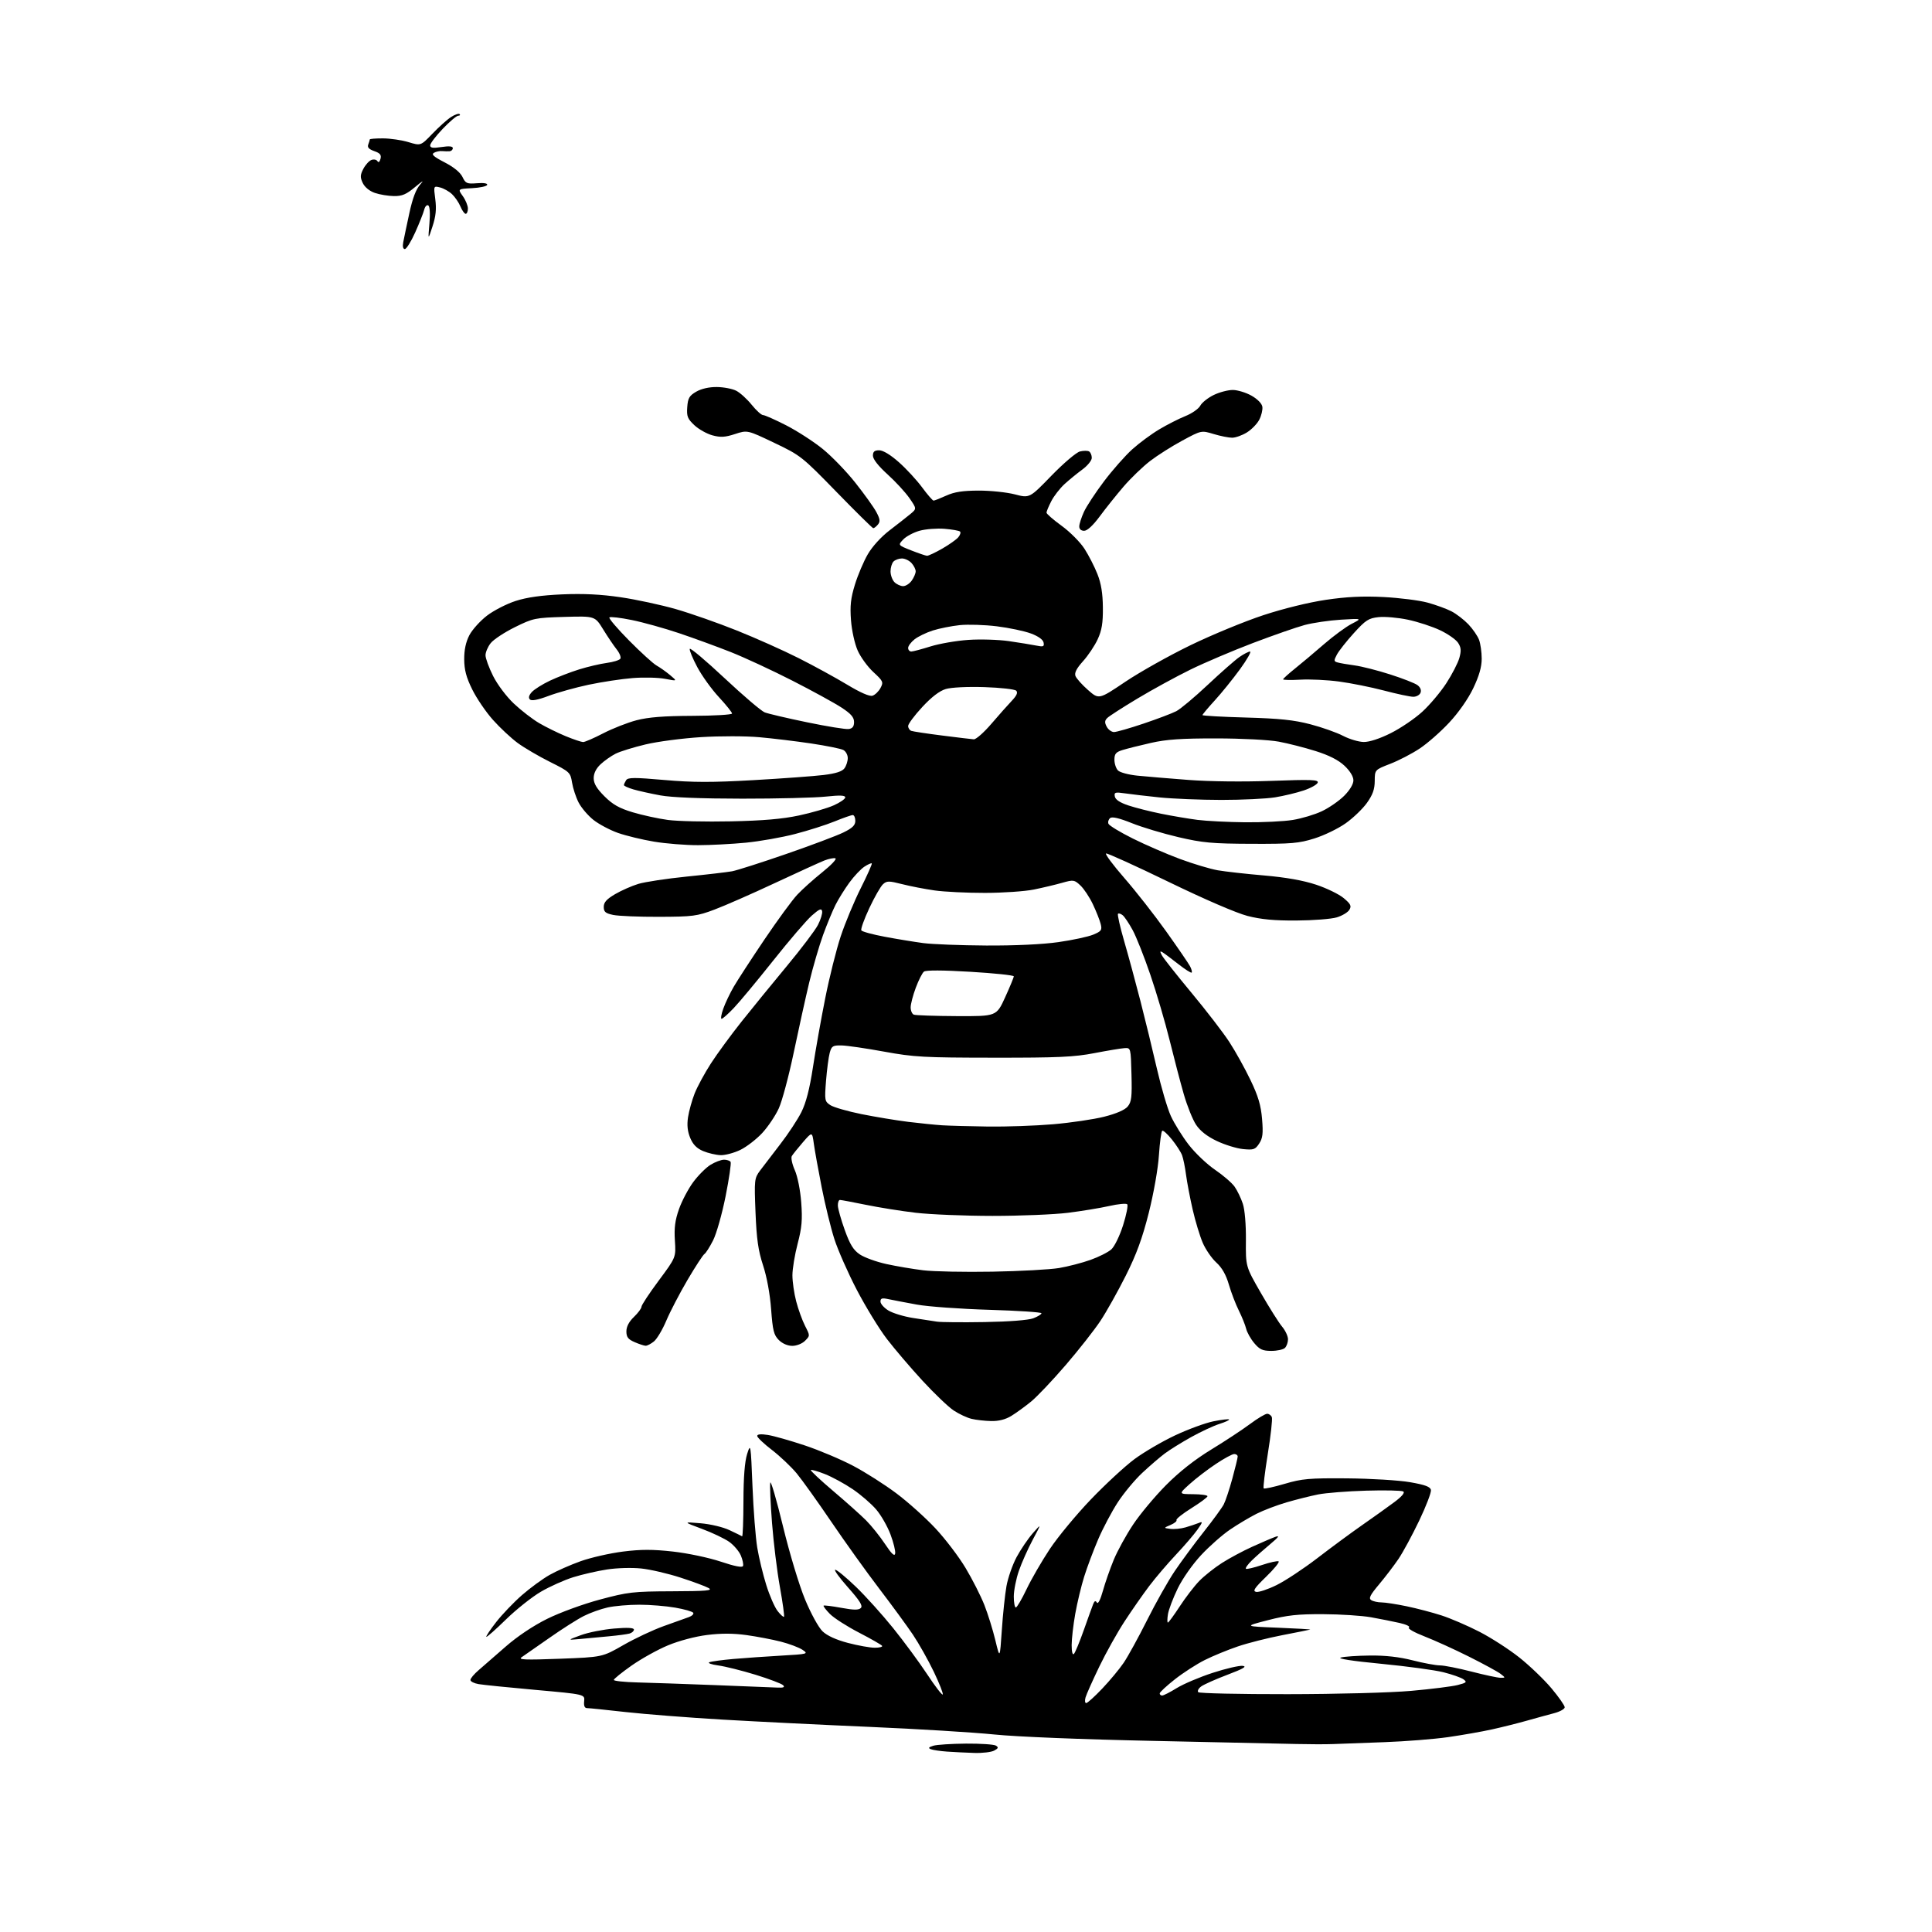 <?xml version="1.0" encoding="UTF-8" standalone="no"?>
<svg 
  version="1.1" 
  xmlns="http://www.w3.org/2000/svg" 
  xmlns:xlink="http://www.w3.org/1999/xlink" 
  xmlns:svg="http://www.w3.org/2000/svg"
  xmlns:rdf="http://www.w3.org/1999/02/22-rdf-syntax-ns#"
  xmlns:cc="http://creativecommons.org/ns#"
  xmlns:dc="http://purl.org/dc/elements/1.1/"
  viewBox="0 0 768 768"
  width="768"
  height="768"
>
<style>svg {background-color: white; }</style>"
<path stroke="none" fill="black" fill-rule="evenodd" d="M387.32,696.82C384.12,696.72 379.25,696.48 376.50,696.29C373.75,696.10 370.82,695.67 370.00,695.33C368.89,694.88 369.15,694.53 371.00,693.96C372.38,693.54 378.23,693.16 384.00,693.11C389.77,693.07 395.12,693.43 395.89,693.91C397.00,694.61 396.86,695.00 395.20,695.89C394.06,696.50 390.51,696.92 387.32,696.82zM530.00,693.29C526.98,693.41 520.45,693.39 515.50,693.27C510.55,693.14 484.90,692.58 458.50,692.03C430.20,691.44 404.26,690.40 395.30,689.49C386.94,688.64 364.66,687.28 345.80,686.47C326.93,685.66 300.48,684.35 287.00,683.56C273.52,682.76 256.27,681.41 248.65,680.56C241.04,679.70 234.16,679.00 233.37,679.00C232.39,679.00 232.02,678.11 232.21,676.26C232.50,673.52 232.50,673.52 213.00,671.77C202.28,670.81 192.04,669.77 190.25,669.46C188.46,669.16 187.00,668.42 187.00,667.81C187.00,667.21 188.46,665.46 190.25,663.93C192.04,662.39 196.88,658.18 201.00,654.56C205.65,650.49 211.93,646.28 217.50,643.52C222.52,641.03 231.81,637.63 238.50,635.84C249.67,632.85 251.66,632.62 267.18,632.56C280.93,632.51 283.48,632.28 281.68,631.27C280.48,630.59 275.45,628.72 270.50,627.12C265.55,625.51 258.53,623.88 254.90,623.50C251.21,623.11 245.21,623.28 241.30,623.89C237.45,624.48 231.42,625.87 227.90,626.96C224.38,628.05 218.59,630.65 215.03,632.72C211.47,634.80 205.22,639.77 201.13,643.76C197.04,647.76 193.53,650.86 193.32,650.66C193.12,650.46 194.88,647.82 197.23,644.81C199.58,641.79 204.18,636.98 207.46,634.11C210.73,631.25 215.68,627.63 218.46,626.06C221.23,624.49 226.81,622.03 230.85,620.59C234.90,619.15 242.43,617.44 247.60,616.78C254.83,615.87 259.43,615.87 267.52,616.77C273.40,617.43 281.75,619.19 286.49,620.77C292.08,622.64 295.08,623.23 295.36,622.50C295.60,621.89 295.21,620.02 294.50,618.34C293.80,616.67 291.72,614.23 289.89,612.92C288.06,611.62 283.18,609.29 279.03,607.75C271.50,604.94 271.50,604.94 278.47,605.52C282.41,605.85 287.41,607.04 289.97,608.25C292.46,609.43 294.73,610.53 295.00,610.70C295.27,610.86 295.51,604.59 295.53,596.75C295.55,587.24 296.04,581.00 296.99,578.00C298.39,573.61 298.44,573.90 299.12,590.72C299.50,600.18 300.35,611.21 301.02,615.22C301.68,619.22 303.30,625.93 304.62,630.12C305.93,634.31 307.95,638.94 309.12,640.42C310.28,641.90 311.42,642.92 311.65,642.68C311.88,642.45 311.15,637.15 310.03,630.90C308.90,624.66 307.49,613.18 306.89,605.40C306.29,597.63 305.98,590.42 306.19,589.38C306.41,588.35 308.68,596.14 311.24,606.70C313.87,617.53 317.70,630.22 320.03,635.83C322.34,641.40 325.39,646.96 326.97,648.47C328.79,650.22 332.37,651.85 337.08,653.09C341.09,654.14 345.88,655.00 347.74,655.00C349.60,655.00 350.91,654.66 350.65,654.25C350.40,653.84 346.27,651.48 341.48,649.00C336.69,646.52 331.48,643.18 329.90,641.57C328.32,639.96 327.19,638.48 327.39,638.27C327.59,638.07 330.75,638.46 334.40,639.13C339.40,640.05 341.33,640.07 342.19,639.21C343.06,638.34 341.80,636.32 337.10,631.03C333.66,627.16 331.38,624.00 332.02,624.00C332.67,624.00 336.35,627.04 340.21,630.75C344.07,634.46 350.74,641.86 355.04,647.20C359.34,652.53 365.41,660.77 368.54,665.51C371.66,670.25 374.45,673.88 374.74,673.59C375.04,673.30 373.44,669.24 371.21,664.57C368.97,659.91 365.22,653.26 362.89,649.79C360.56,646.33 354.53,638.10 349.50,631.50C344.46,624.90 335.92,612.98 330.50,605.00C325.09,597.02 318.88,588.35 316.71,585.71C314.53,583.08 310.11,578.89 306.88,576.40C303.64,573.92 301.00,571.40 301.00,570.81C301.00,570.12 302.48,569.98 305.25,570.42C307.59,570.79 314.21,572.67 319.96,574.59C325.71,576.51 334.35,580.16 339.16,582.70C343.97,585.23 351.70,590.15 356.33,593.63C360.97,597.11 367.95,603.37 371.86,607.56C375.77,611.74 381.17,618.84 383.85,623.33C386.54,627.82 389.89,634.42 391.30,638.00C392.71,641.58 394.67,647.88 395.66,652.00C397.46,659.50 397.46,659.50 398.24,648.00C398.66,641.67 399.50,633.80 400.09,630.50C400.68,627.20 402.49,622.02 404.10,619.00C405.72,615.98 408.62,611.70 410.54,609.50C414.05,605.50 414.05,605.50 410.53,612.07C408.60,615.68 406.11,621.26 405.01,624.47C403.90,627.68 403.00,632.27 403.00,634.66C403.00,637.05 403.36,639.00 403.81,639.00C404.25,639.00 406.16,635.74 408.06,631.76C409.95,627.78 414.11,620.59 417.30,615.78C420.49,610.97 427.84,602.10 433.62,596.06C439.40,590.03 447.20,582.82 450.95,580.04C454.70,577.26 461.98,573.00 467.13,570.58C472.28,568.16 479.12,565.65 482.33,565.00C485.54,564.36 488.35,564.02 488.58,564.25C488.82,564.49 487.10,565.28 484.75,566.03C482.41,566.77 477.35,569.13 473.50,571.27C469.65,573.41 464.93,576.35 463.00,577.80C461.07,579.24 457.07,582.69 454.10,585.46C451.12,588.23 446.73,593.52 444.33,597.20C441.93,600.89 438.42,607.52 436.53,611.93C434.64,616.35 432.14,623.01 430.98,626.73C429.81,630.45 428.22,637.10 427.43,641.50C426.65,645.90 426.00,651.50 426.00,653.95C426.00,656.65 426.36,658.03 426.91,657.45C427.41,656.93 429.17,652.67 430.82,648.00C432.47,643.33 434.15,638.67 434.55,637.67C435.07,636.35 435.49,636.18 436.03,637.05C436.48,637.78 437.44,635.91 438.42,632.38C439.32,629.15 441.27,623.58 442.74,620.02C444.22,616.45 447.68,610.15 450.44,606.02C453.19,601.88 459.06,594.86 463.47,590.41C468.78,585.06 474.89,580.24 481.50,576.21C487.00,572.86 493.94,568.28 496.93,566.05C499.92,563.82 502.97,562.00 503.71,562.00C504.45,562.00 505.30,562.61 505.58,563.36C505.87,564.11 505.15,570.67 503.97,577.94C502.80,585.22 502.06,591.39 502.33,591.66C502.60,591.93 506.35,591.12 510.66,589.85C517.61,587.80 520.43,587.55 535.50,587.67C544.85,587.75 556.10,588.43 560.49,589.19C566.56,590.25 568.57,591.00 568.82,592.30C569.00,593.24 566.91,598.71 564.17,604.44C561.43,610.18 557.72,617.04 555.93,619.69C554.14,622.33 550.65,626.90 548.18,629.84C544.61,634.09 543.98,635.37 545.09,636.08C545.87,636.57 547.71,636.98 549.18,636.98C550.66,636.99 555.16,637.68 559.18,638.52C563.21,639.36 569.42,640.99 573.00,642.15C576.58,643.30 583.33,646.21 588.00,648.60C592.67,650.99 599.88,655.63 604.00,658.91C608.12,662.19 613.86,667.70 616.75,671.15C619.64,674.60 622.00,677.98 622.00,678.67C622.00,679.36 620.09,680.42 617.75,681.03C615.41,681.64 610.58,682.97 607.00,683.98C603.42,685.00 597.17,686.56 593.11,687.46C589.04,688.36 581.16,689.74 575.61,690.54C570.05,691.33 558.75,692.23 550.50,692.53C542.25,692.84 533.02,693.18 530.00,693.29zM431.78,677.00C432.28,677.00 435.15,674.41 438.15,671.25C441.15,668.09 444.99,663.48 446.67,661.00C448.36,658.52 452.55,650.89 455.99,644.03C459.42,637.17 464.37,628.40 466.98,624.53C469.60,620.66 474.76,613.67 478.45,609.00C482.15,604.33 485.76,599.38 486.47,598.00C487.18,596.62 488.72,592.01 489.88,587.74C491.05,583.47 492.00,579.53 492.00,578.99C492.00,578.44 491.38,578.00 490.61,578.00C489.85,578.00 486.54,579.79 483.26,581.99C479.97,584.18 475.31,587.76 472.89,589.95C468.50,593.92 468.50,593.92 474.25,593.96C477.41,593.98 480.00,594.34 480.00,594.77C480.00,595.19 477.13,597.32 473.61,599.52C470.10,601.71 467.43,603.84 467.67,604.25C467.92,604.67 466.86,605.54 465.31,606.19C462.50,607.39 462.50,607.39 465.20,607.75C466.68,607.96 469.38,607.69 471.20,607.17C473.01,606.65 475.38,605.86 476.45,605.43C478.21,604.71 478.16,604.97 476.00,608.07C474.67,609.96 470.84,614.42 467.47,618.00C464.10,621.58 459.30,627.20 456.81,630.50C454.32,633.80 449.92,640.10 447.05,644.50C444.17,648.90 439.64,657.00 436.99,662.50C434.34,668.00 431.87,673.51 431.52,674.75C431.16,675.99 431.28,677.00 431.78,677.00zM461.98,674.00C462.53,674.00 465.14,672.67 467.79,671.03C470.44,669.40 476.85,666.68 482.03,664.99C487.21,663.30 492.59,662.04 493.97,662.21C495.83,662.42 494.24,663.35 487.98,665.72C483.30,667.49 478.58,669.59 477.49,670.39C476.40,671.18 475.88,672.21 476.33,672.67C476.79,673.13 492.77,673.48 511.83,673.46C531.63,673.44 552.72,672.87 561.00,672.14C568.98,671.43 577.29,670.39 579.47,669.82C582.98,668.92 583.25,668.65 581.74,667.55C580.81,666.87 577.22,665.60 573.77,664.74C570.32,663.87 559.17,662.36 549.00,661.38C537.46,660.27 531.44,659.33 533.00,658.90C534.38,658.51 539.59,658.15 544.59,658.10C550.70,658.03 556.25,658.66 561.50,660.00C565.80,661.10 570.71,662.01 572.41,662.02C574.11,662.03 579.77,663.15 585.00,664.50C590.23,665.85 595.40,666.95 596.50,666.95C598.50,666.94 598.50,666.94 596.50,665.38C595.40,664.53 589.77,661.46 584.00,658.57C578.23,655.67 570.22,652.04 566.22,650.48C562.14,648.90 559.44,647.35 560.07,646.95C560.70,646.57 559.03,645.76 556.36,645.15C553.69,644.55 548.58,643.53 545.00,642.89C541.42,642.25 532.88,641.69 526.00,641.66C515.84,641.61 511.72,642.06 504.00,644.05C494.50,646.50 494.50,646.50 508.00,647.04C515.42,647.34 521.19,647.68 520.80,647.79C520.42,647.91 515.43,648.90 509.71,650.01C504.00,651.11 496.05,653.12 492.04,654.49C488.04,655.85 482.14,658.27 478.93,659.88C475.72,661.48 470.37,664.93 467.05,667.54C463.72,670.16 461.00,672.68 461.00,673.15C461.00,673.62 461.44,674.00 461.98,674.00zM308.95,670.84C311.48,670.96 312.10,670.70 311.29,669.89C310.68,669.28 305.75,667.41 300.34,665.74C294.93,664.08 288.25,662.41 285.50,662.04C282.75,661.66 281.18,661.09 282.00,660.76C282.82,660.44 287.10,659.85 291.50,659.47C295.90,659.09 304.45,658.48 310.50,658.14C321.21,657.52 321.43,657.46 319.00,655.82C317.62,654.90 313.75,653.44 310.39,652.58C307.04,651.72 300.89,650.55 296.73,649.97C291.54,649.25 286.63,649.23 281.08,649.93C276.35,650.52 269.91,652.23 265.56,654.04C261.46,655.74 254.94,659.37 251.06,662.09C247.18,664.82 244.00,667.39 244.00,667.80C244.00,668.21 248.16,668.66 253.25,668.79C258.34,668.92 272.18,669.39 284.00,669.85C295.82,670.31 307.05,670.75 308.95,670.84zM222.47,659.38C239.43,658.74 239.43,658.74 247.80,653.94C252.40,651.30 259.62,647.91 263.84,646.40C268.05,644.89 272.54,643.28 273.81,642.83C275.08,642.38 275.87,641.60 275.57,641.11C275.26,640.61 272.04,639.69 268.42,639.06C264.80,638.43 258.38,637.90 254.17,637.90C249.95,637.89 244.27,638.38 241.55,638.99C238.82,639.60 234.55,641.13 232.05,642.40C229.55,643.66 223.39,647.57 218.37,651.10C213.36,654.62 208.41,658.07 207.37,658.76C205.85,659.78 208.66,659.90 222.47,659.38zM230.50,651.53C225.50,651.99 225.50,651.99 230.90,650.00C233.86,648.91 239.83,647.73 244.15,647.37C249.49,646.92 252.00,647.06 252.00,647.79C252.00,648.38 251.21,649.09 250.25,649.36C249.29,649.63 245.57,650.13 242.00,650.46C238.43,650.80 233.25,651.27 230.50,651.53zM464.25,645.00C464.53,645.00 466.64,642.12 468.94,638.60C471.23,635.08 474.73,630.53 476.71,628.48C478.70,626.44 482.75,623.22 485.72,621.32C488.69,619.42 494.13,616.50 497.81,614.84C501.49,613.17 505.62,611.40 507.00,610.91C508.82,610.26 508.27,611.04 505.00,613.76C502.53,615.82 499.21,618.76 497.63,620.29C496.05,621.83 494.98,623.32 495.26,623.60C495.54,623.87 498.40,623.21 501.61,622.13C504.82,621.05 507.82,620.39 508.27,620.67C508.72,620.94 506.48,623.70 503.29,626.79C498.62,631.32 497.86,632.49 499.34,632.80C500.36,633.01 504.02,631.79 507.49,630.08C510.95,628.37 518.22,623.57 523.65,619.40C529.07,615.23 537.10,609.31 541.50,606.24C545.90,603.18 551.63,599.08 554.24,597.14C557.29,594.86 558.56,593.35 557.81,592.88C557.16,592.48 550.53,592.34 543.07,592.56C535.61,592.78 527.02,593.46 524.00,594.06C520.98,594.66 515.35,596.07 511.50,597.19C507.65,598.31 502.25,600.36 499.50,601.75C496.75,603.14 492.01,605.96 488.97,608.03C485.93,610.09 480.75,614.65 477.47,618.17C474.07,621.81 470.06,627.52 468.16,631.44C466.32,635.23 464.58,639.83 464.28,641.66C463.98,643.50 463.97,645.00 464.25,645.00zM355.84,617.58C356.03,616.62 355.20,613.20 353.99,609.98C352.79,606.76 350.23,602.29 348.29,600.03C346.36,597.77 342.17,594.15 338.97,591.98C335.77,589.81 330.81,587.11 327.95,585.98C325.08,584.85 322.55,584.12 322.31,584.35C322.08,584.59 326.05,588.32 331.14,592.64C336.24,596.96 342.14,602.23 344.26,604.35C346.38,606.47 349.78,610.71 351.81,613.77C354.42,617.70 355.60,618.82 355.84,617.58zM394.00,564.89C391.52,564.84 388.03,564.45 386.24,564.02C384.44,563.60 381.24,562.10 379.13,560.71C377.02,559.31 371.42,553.97 366.69,548.83C361.96,543.70 355.59,536.22 352.52,532.22C349.46,528.22 344.09,519.44 340.58,512.72C337.08,506.00 333.07,496.90 331.66,492.50C330.25,488.10 327.99,478.88 326.64,472.00C325.28,465.12 323.88,457.32 323.51,454.66C322.85,449.82 322.85,449.82 319.17,454.06C317.15,456.40 315.17,458.87 314.76,459.55C314.35,460.23 314.88,462.75 315.94,465.14C317.05,467.65 318.14,473.11 318.50,478.00C319.02,484.87 318.75,488.01 317.07,494.41C315.93,498.76 315.00,504.40 315.00,506.95C315.00,509.50 315.67,514.16 316.50,517.32C317.32,520.48 318.90,524.84 320.01,527.02C322.03,530.97 322.03,530.97 320.01,532.99C318.88,534.12 316.67,535.00 314.95,535.00C313.10,535.00 311.00,534.09 309.59,532.68C307.60,530.69 307.16,528.92 306.53,520.43C306.08,514.40 304.83,507.55 303.33,503.00C301.40,497.12 300.76,492.59 300.33,482.00C299.81,468.96 299.87,468.39 302.14,465.32C303.44,463.58 307.05,458.85 310.17,454.82C313.29,450.80 317.06,445.07 318.55,442.11C320.42,438.38 321.83,432.89 323.15,424.29C324.19,417.45 326.39,405.09 328.04,396.82C329.68,388.56 332.45,377.48 334.20,372.20C335.95,366.92 339.53,358.33 342.15,353.10C344.78,347.87 346.75,343.42 346.55,343.21C346.34,343.01 345.01,343.60 343.59,344.53C342.17,345.47 339.48,348.31 337.63,350.86C335.77,353.41 333.30,357.38 332.14,359.68C330.98,361.98 328.75,367.38 327.18,371.68C325.62,375.98 323.15,384.45 321.69,390.50C320.24,396.55 317.46,409.13 315.51,418.45C313.56,427.77 310.89,437.75 309.57,440.62C308.26,443.50 305.30,447.89 303.01,450.38C300.71,452.86 296.79,455.89 294.28,457.11C291.77,458.32 288.23,459.26 286.41,459.19C284.58,459.12 281.48,458.39 279.51,457.57C276.98,456.51 275.47,454.98 274.38,452.36C273.30,449.78 273.03,447.27 273.50,444.13C273.88,441.65 275.06,437.39 276.13,434.67C277.20,431.96 280.12,426.57 282.62,422.70C285.12,418.84 290.60,411.36 294.79,406.09C298.99,400.81 307.09,390.88 312.80,384.00C318.52,377.12 324.07,369.78 325.15,367.67C326.23,365.57 326.98,363.12 326.81,362.24C326.56,360.96 325.70,361.32 322.71,363.95C320.63,365.78 313.71,373.85 307.33,381.89C300.95,389.92 293.89,398.41 291.65,400.75C289.42,403.09 287.25,405.00 286.84,405.00C286.43,405.00 286.72,403.20 287.50,401.01C288.27,398.81 290.14,394.88 291.66,392.26C293.18,389.64 298.67,381.20 303.86,373.50C309.06,365.80 314.93,357.77 316.91,355.67C318.88,353.56 323.38,349.53 326.90,346.71C330.41,343.90 332.75,341.42 332.09,341.20C331.44,340.98 329.46,341.37 327.70,342.06C325.94,342.76 317.07,346.80 308.00,351.04C298.93,355.29 288.12,360.03 284.00,361.58C277.07,364.19 275.40,364.40 262.00,364.45C254.03,364.48 245.81,364.14 243.75,363.70C240.67,363.05 240.00,362.48 240.00,360.50C240.00,358.69 241.14,357.42 244.51,355.44C246.99,353.99 251.15,352.15 253.76,351.36C256.37,350.57 265.02,349.26 273.00,348.45C280.98,347.65 289.07,346.70 291.00,346.35C292.93,345.99 302.60,342.91 312.50,339.48C322.40,336.06 332.64,332.21 335.25,330.93C338.87,329.16 340.00,328.05 340.00,326.30C340.00,325.04 339.54,324.00 338.98,324.00C338.42,324.00 335.16,325.14 331.73,326.54C328.30,327.94 321.22,330.19 315.99,331.54C310.76,332.90 301.99,334.44 296.49,334.98C291.00,335.51 282.45,335.96 277.50,335.97C272.55,335.98 264.68,335.35 260.00,334.57C255.32,333.79 248.88,332.23 245.68,331.11C242.48,329.98 238.08,327.65 235.89,325.92C233.71,324.19 231.05,321.06 229.99,318.98C228.92,316.89 227.76,313.32 227.39,311.05C226.75,307.06 226.46,306.78 218.65,302.88C214.20,300.67 208.42,297.27 205.79,295.35C203.17,293.42 198.74,289.29 195.96,286.17C193.17,283.05 189.47,277.61 187.73,274.09C185.34,269.26 184.56,266.30 184.53,262.09C184.51,258.32 185.18,255.20 186.58,252.50C187.73,250.30 190.88,246.81 193.58,244.73C196.29,242.66 201.43,240.03 205.00,238.88C209.46,237.44 215.27,236.63 223.50,236.27C231.87,235.91 238.88,236.26 246.70,237.41C252.87,238.31 262.73,240.44 268.62,242.12C274.50,243.81 285.44,247.64 292.91,250.64C300.39,253.63 311.45,258.57 317.50,261.63C323.55,264.68 332.21,269.42 336.75,272.16C342.05,275.35 345.66,276.93 346.84,276.55C347.85,276.23 349.28,274.85 350.01,273.49C351.25,271.16 351.08,270.76 347.19,267.17C344.91,265.07 342.09,261.20 340.94,258.59C339.75,255.91 338.59,250.64 338.28,246.54C337.85,240.79 338.18,237.79 339.85,232.37C341.01,228.59 343.31,223.17 344.96,220.33C346.73,217.27 350.26,213.39 353.61,210.83C356.72,208.45 360.43,205.54 361.85,204.37C364.43,202.23 364.43,202.23 361.51,198.01C359.90,195.69 355.98,191.43 352.79,188.55C349.15,185.25 347.00,182.51 347.00,181.15C347.00,179.53 347.61,179.00 349.49,179.00C351.04,179.00 354.00,180.79 357.33,183.75C360.28,186.36 364.43,190.86 366.56,193.75C368.69,196.64 370.74,199.00 371.11,199.00C371.48,199.00 373.74,198.11 376.14,197.02C379.38,195.55 382.70,195.04 389.04,195.02C393.74,195.01 400.21,195.69 403.43,196.52C409.28,198.05 409.28,198.05 417.97,189.08C422.75,184.16 427.84,179.83 429.28,179.47C430.71,179.11 432.36,179.11 432.94,179.46C433.52,179.82 434.00,180.97 434.00,182.01C434.00,183.05 432.31,185.13 430.25,186.64C428.19,188.15 425.00,190.76 423.16,192.44C421.33,194.12 418.96,197.17 417.91,199.21C416.86,201.25 416.00,203.31 416.00,203.79C416.00,204.26 418.71,206.61 422.01,209.01C425.32,211.41 429.41,215.52 431.10,218.15C432.79,220.78 435.11,225.31 436.25,228.22C437.72,231.92 438.36,235.89 438.41,241.50C438.47,247.66 437.99,250.56 436.35,254.12C435.18,256.66 432.56,260.58 430.53,262.83C427.95,265.69 427.04,267.46 427.51,268.71C427.88,269.69 430.13,272.21 432.50,274.29C436.82,278.09 436.82,278.09 447.34,271.01C453.13,267.12 464.81,260.57 473.29,256.46C481.77,252.35 494.77,246.99 502.18,244.55C510.16,241.92 520.29,239.44 527.07,238.44C535.29,237.22 541.73,236.91 550.00,237.33C556.33,237.66 564.18,238.65 567.46,239.54C570.73,240.44 575.01,241.99 576.96,243.00C578.91,244.00 581.93,246.33 583.69,248.16C585.44,250.00 587.35,252.77 587.94,254.32C588.52,255.86 589.00,259.25 589.00,261.84C589.00,265.14 587.98,268.68 585.62,273.62C583.57,277.89 579.79,283.28 576.05,287.28C572.66,290.92 567.38,295.55 564.32,297.57C561.27,299.60 556.01,302.33 552.64,303.63C546.50,306.01 546.50,306.01 546.48,310.44C546.46,313.77 545.68,315.94 543.36,319.19C541.66,321.56 537.85,325.21 534.90,327.29C531.95,329.38 526.38,332.08 522.52,333.29C516.32,335.24 513.40,335.49 497.50,335.43C481.81,335.37 478.08,335.03 468.39,332.77C462.28,331.34 453.95,328.84 449.89,327.20C444.95,325.22 442.10,324.55 441.31,325.19C440.65,325.72 440.34,326.73 440.62,327.45C440.90,328.17 445.26,330.82 450.31,333.33C455.36,335.85 463.81,339.51 469.07,341.46C474.34,343.41 481.09,345.43 484.07,345.95C487.06,346.47 495.34,347.40 502.49,348.01C511.16,348.76 518.03,349.98 523.15,351.67C527.37,353.07 532.33,355.48 534.16,357.03C536.95,359.38 537.32,360.15 536.39,361.67C535.78,362.68 533.53,364.03 531.39,364.67C529.25,365.32 522.06,365.88 515.41,365.92C506.57,365.98 501.33,365.49 495.91,364.10C491.50,362.96 478.80,357.48 464.56,350.57C451.40,344.18 440.20,339.10 439.68,339.27C439.16,339.45 442.43,343.85 446.96,349.05C451.49,354.25 458.96,363.77 463.55,370.22C468.14,376.66 472.41,382.89 473.03,384.05C473.65,385.22 473.96,386.37 473.71,386.62C473.47,386.87 471.07,385.34 468.38,383.23C465.70,381.12 462.89,379.02 462.15,378.57C461.07,377.92 461.02,378.16 461.89,379.80C462.50,380.93 467.79,387.62 473.65,394.67C479.52,401.73 486.29,410.53 488.70,414.24C491.11,417.94 494.88,424.73 497.08,429.32C500.15,435.70 501.23,439.34 501.69,444.79C502.17,450.59 501.96,452.42 500.54,454.58C498.98,456.96 498.33,457.19 494.15,456.78C491.59,456.53 486.89,455.08 483.70,453.56C479.83,451.72 477.09,449.58 475.45,447.10C474.10,445.06 471.90,439.59 470.57,434.95C469.23,430.30 466.70,420.65 464.94,413.50C463.18,406.35 459.74,394.65 457.29,387.50C454.85,380.35 451.68,372.35 450.25,369.73C448.83,367.11 447.05,364.46 446.31,363.84C445.56,363.22 444.71,362.96 444.42,363.25C444.12,363.55 445.23,368.45 446.88,374.14C448.54,379.84 451.45,390.57 453.36,398.00C455.27,405.43 458.21,417.52 459.90,424.87C461.59,432.23 464.08,440.67 465.43,443.63C466.79,446.60 469.97,451.72 472.51,455.02C475.05,458.31 479.76,462.80 482.98,464.99C486.20,467.18 489.71,470.21 490.78,471.73C491.85,473.25 493.32,476.30 494.04,478.50C494.83,480.88 495.32,486.74 495.27,492.98C495.17,503.47 495.17,503.47 501.22,513.98C504.55,519.77 508.33,525.77 509.63,527.33C510.94,528.88 512.00,531.15 512.00,532.38C512.00,533.60 511.46,535.14 510.80,535.80C510.14,536.46 507.71,537.00 505.39,537.00C501.91,537.00 500.73,536.46 498.59,533.92C497.16,532.23 495.71,529.64 495.36,528.17C495.00,526.70 493.69,523.46 492.45,520.96C491.20,518.46 489.42,513.82 488.50,510.65C487.36,506.73 485.77,503.93 483.50,501.87C481.67,500.20 479.24,496.67 478.10,494.02C476.96,491.36 475.16,485.44 474.11,480.85C473.06,476.26 471.87,470.02 471.47,467.00C471.08,463.98 470.36,460.46 469.88,459.20C469.40,457.93 467.59,455.13 465.86,452.98C464.13,450.82 462.40,449.25 462.01,449.49C461.62,449.73 461.03,454.11 460.69,459.21C460.35,464.51 458.61,474.35 456.66,482.10C454.10,492.24 451.77,498.60 447.51,507.10C444.36,513.37 439.83,521.46 437.44,525.07C435.04,528.68 428.85,536.57 423.67,542.59C418.49,548.62 412.29,555.16 409.88,557.14C407.47,559.11 403.92,561.69 402.00,562.86C399.69,564.27 396.97,564.96 394.00,564.89zM256.64,534.96C256.01,534.94 254.04,534.29 252.25,533.51C249.67,532.39 249.00,531.51 249.00,529.24C249.00,527.36 250.04,525.38 252.00,523.50C253.65,521.92 255.00,520.10 255.00,519.45C255.00,518.80 258.09,514.12 261.86,509.05C268.72,499.82 268.72,499.82 268.28,493.16C267.95,488.15 268.35,485.06 269.90,480.67C271.02,477.46 273.56,472.65 275.52,469.97C277.48,467.30 280.59,464.18 282.41,463.05C284.24,461.92 286.67,461.00 287.81,461.00C288.95,461.00 290.13,461.40 290.43,461.88C290.73,462.37 289.83,468.50 288.44,475.51C287.04,482.52 284.81,490.42 283.47,493.06C282.13,495.70 280.58,498.14 280.02,498.49C279.45,498.84 276.44,503.46 273.31,508.77C270.19,514.08 266.40,521.36 264.88,524.95C263.37,528.54 261.15,532.27 259.95,533.24C258.76,534.21 257.27,534.98 256.64,534.96zM391.50,525.54C401.09,525.38 408.80,524.78 410.75,524.04C412.54,523.36 414.00,522.46 414.00,522.04C414.00,521.63 404.66,521.01 393.25,520.67C381.84,520.33 368.90,519.40 364.50,518.60C360.10,517.80 355.04,516.83 353.25,516.45C350.62,515.88 350.00,516.06 350.00,517.39C350.00,518.29 351.42,519.89 353.16,520.95C354.90,522.01 359.29,523.34 362.91,523.91C366.53,524.49 370.85,525.15 372.50,525.38C374.15,525.62 382.70,525.69 391.50,525.54zM394.50,505.51C405.50,505.32 417.43,504.66 421.00,504.06C424.57,503.46 430.20,502.00 433.50,500.82C436.80,499.65 440.52,497.77 441.77,496.65C443.03,495.52 445.10,491.28 446.44,487.06C447.76,482.90 448.50,479.15 448.09,478.72C447.68,478.30 444.46,478.60 440.92,479.41C437.39,480.21 430.00,481.42 424.50,482.11C419.00,482.79 405.50,483.34 394.50,483.34C383.50,483.33 369.77,482.77 364.00,482.09C358.23,481.41 349.29,479.98 344.14,478.92C338.99,477.87 334.38,477.00 333.89,477.00C333.40,477.00 333.03,478.01 333.06,479.25C333.10,480.49 334.33,484.86 335.81,488.97C337.90,494.77 339.24,496.94 341.82,498.67C343.65,499.89 348.37,501.60 352.32,502.47C356.27,503.34 362.88,504.46 367.00,504.96C371.12,505.46 383.50,505.71 394.50,505.51zM392.70,447.82C399.95,447.92 411.63,447.51 418.63,446.91C425.64,446.31 434.78,444.96 438.94,443.91C443.76,442.69 447.15,441.22 448.28,439.85C449.79,438.03 450.02,436.07 449.78,427.10C449.50,416.50 449.50,416.50 447.00,416.65C445.62,416.74 440.23,417.63 435.00,418.64C427.03,420.18 420.58,420.48 395.00,420.45C367.27,420.43 363.32,420.21 351.50,418.05C344.35,416.74 336.74,415.63 334.58,415.58C331.05,415.51 330.58,415.80 329.83,418.50C329.38,420.15 328.72,425.16 328.36,429.64C327.75,437.45 327.82,437.83 330.11,439.33C331.43,440.18 337.00,441.78 342.50,442.89C348.00,443.99 356.32,445.37 361.00,445.95C365.68,446.52 371.75,447.14 374.50,447.32C377.25,447.49 385.44,447.72 392.70,447.82zM380.31,403.92C396.11,404.00 396.11,404.00 399.56,396.44C401.45,392.29 403.00,388.54 403.00,388.11C403.00,387.68 395.24,386.86 385.75,386.30C374.77,385.64 368.06,385.62 367.29,386.23C366.62,386.75 365.16,389.63 364.04,392.63C362.92,395.62 362.00,399.15 362.00,400.45C362.00,401.76 362.56,403.06 363.25,403.34C363.94,403.62 371.61,403.88 380.31,403.92zM392.00,375.86C403.39,375.92 414.42,375.41 420.71,374.51C426.33,373.71 432.56,372.37 434.57,371.54C437.84,370.17 438.15,369.73 437.54,367.29C437.16,365.79 435.77,362.27 434.44,359.47C433.12,356.67 430.89,353.31 429.49,351.99C427.06,349.71 426.74,349.66 422.22,350.93C419.63,351.67 414.57,352.87 411.00,353.60C407.43,354.33 398.65,354.93 391.50,354.94C384.35,354.95 375.35,354.51 371.50,353.96C367.65,353.41 361.84,352.29 358.60,351.46C353.31,350.12 352.52,350.12 351.00,351.50C350.06,352.35 347.62,356.62 345.57,360.99C343.52,365.36 342.09,369.34 342.40,369.84C342.71,370.34 346.91,371.48 351.73,372.38C356.55,373.29 363.43,374.41 367.00,374.89C370.57,375.36 381.82,375.80 392.00,375.86zM290.50,326.50C303.35,326.23 311.11,325.56 317.62,324.16C322.63,323.09 328.82,321.29 331.37,320.16C333.92,319.03 336.00,317.60 336.00,316.97C336.00,316.14 333.88,316.06 328.25,316.66C323.99,317.12 309.02,317.49 295.00,317.48C278.61,317.47 267.00,317.00 262.50,316.18C258.65,315.47 253.81,314.39 251.75,313.79C249.69,313.18 248.01,312.42 248.02,312.09C248.02,311.77 248.42,310.89 248.89,310.15C249.60,309.02 252.12,309.01 264.12,310.06C275.49,311.05 282.90,311.06 299.50,310.12C311.05,309.46 323.62,308.54 327.43,308.07C332.24,307.48 334.77,306.67 335.68,305.42C336.41,304.43 337.00,302.59 337.00,301.34C337.00,300.09 336.21,298.65 335.25,298.14C334.29,297.62 328.55,296.46 322.50,295.55C316.45,294.65 307.14,293.52 301.81,293.05C296.48,292.57 286.08,292.56 278.70,293.02C271.32,293.48 261.38,294.78 256.62,295.92C251.85,297.05 246.50,298.71 244.73,299.60C242.95,300.50 240.26,302.39 238.75,303.80C236.96,305.48 236.00,307.40 236.00,309.32C236.00,311.45 237.18,313.44 240.27,316.53C243.56,319.82 246.14,321.28 251.52,322.90C255.36,324.05 261.65,325.42 265.50,325.94C269.35,326.46 280.60,326.71 290.50,326.50zM495.00,326.87C501.88,326.93 510.39,326.52 513.91,325.94C517.44,325.37 522.65,323.81 525.49,322.46C528.32,321.12 532.30,318.37 534.32,316.35C536.57,314.10 538.00,311.71 538.00,310.20C538.00,308.67 536.65,306.47 534.46,304.40C532.07,302.15 528.37,300.26 523.05,298.58C518.72,297.21 512.10,295.52 508.34,294.82C504.47,294.10 493.68,293.54 483.50,293.53C469.64,293.51 463.66,293.92 457.50,295.32C453.10,296.31 448.04,297.59 446.25,298.14C443.58,298.97 443.00,299.66 443.00,302.01C443.00,303.57 443.64,305.50 444.43,306.28C445.21,307.07 448.70,307.99 452.18,308.34C455.65,308.69 464.80,309.45 472.50,310.04C480.79,310.67 494.20,310.82 505.38,310.41C521.29,309.82 524.19,309.93 523.81,311.11C523.57,311.87 521.07,313.27 518.27,314.21C515.46,315.16 510.32,316.39 506.83,316.96C503.35,317.52 493.75,317.98 485.50,317.98C477.25,317.97 466.23,317.52 461.00,316.99C455.77,316.45 449.54,315.72 447.15,315.37C443.27,314.81 442.84,314.94 443.16,316.62C443.39,317.87 445.22,319.07 448.57,320.18C451.36,321.11 457.21,322.59 461.57,323.47C465.93,324.35 472.43,325.45 476.00,325.91C479.57,326.37 488.12,326.80 495.00,326.87zM231.78,294.98C232.48,294.99 236.08,293.43 239.78,291.51C243.47,289.60 249.43,287.26 253.00,286.32C257.73,285.09 263.79,284.61 275.25,284.56C283.91,284.53 291.00,284.11 291.00,283.63C291.00,283.16 288.64,280.21 285.75,277.09C282.86,273.98 279.00,268.61 277.18,265.18C275.35,261.75 274.00,258.49 274.19,257.94C274.37,257.38 280.59,262.62 288.01,269.57C295.43,276.52 302.62,282.65 304.00,283.19C305.38,283.72 312.96,285.50 320.86,287.13C328.76,288.77 336.19,289.97 337.36,289.80C338.89,289.59 339.50,288.79 339.50,287.01C339.50,285.13 338.28,283.73 334.50,281.26C331.75,279.46 322.98,274.65 315.00,270.58C307.02,266.50 296.00,261.39 290.50,259.21C285.00,257.03 275.73,253.65 269.91,251.69C264.08,249.73 255.61,247.37 251.09,246.46C246.57,245.54 242.59,245.08 242.24,245.43C241.89,245.78 245.41,249.91 250.05,254.60C254.70,259.30 259.62,263.78 261.00,264.56C262.38,265.33 264.80,267.05 266.39,268.38C269.27,270.79 269.27,270.79 264.39,269.85C261.70,269.33 255.90,269.19 251.50,269.54C247.10,269.89 239.22,271.09 234.00,272.19C228.78,273.30 221.61,275.30 218.07,276.63C213.79,278.24 211.31,278.71 210.65,278.05C209.98,277.38 210.24,276.40 211.41,275.10C212.38,274.03 215.61,272.00 218.58,270.59C221.56,269.18 226.81,267.16 230.25,266.09C233.69,265.02 238.63,263.87 241.23,263.52C243.83,263.17 246.24,262.42 246.60,261.84C246.95,261.27 246.30,259.61 245.14,258.15C243.98,256.69 241.56,253.11 239.77,250.19C236.50,244.88 236.50,244.88 224.36,245.23C212.69,245.57 211.94,245.73 204.66,249.32C200.50,251.38 196.18,254.23 195.05,255.67C193.92,257.10 193.00,259.26 193.00,260.48C193.00,261.69 194.35,265.39 196.01,268.71C197.71,272.10 201.30,276.89 204.26,279.68C207.14,282.40 211.68,285.91 214.34,287.46C217.01,289.02 221.73,291.35 224.84,292.63C227.95,293.91 231.07,294.96 231.78,294.98zM542.12,294.95C544.34,294.98 548.48,293.63 552.85,291.44C556.77,289.48 562.40,285.66 565.36,282.95C568.32,280.25 572.62,275.15 574.92,271.62C577.22,268.08 579.56,263.54 580.12,261.53C580.92,258.63 580.81,257.36 579.60,255.52C578.76,254.23 575.54,251.98 572.44,250.52C569.35,249.05 563.59,247.17 559.66,246.34C555.72,245.51 550.48,245.05 548.00,245.32C544.04,245.74 542.87,246.50 538.19,251.65C535.27,254.87 532.24,258.71 531.45,260.19C530.16,262.61 530.19,262.92 531.76,263.35C532.72,263.62 535.75,264.14 538.50,264.51C541.25,264.88 547.56,266.48 552.52,268.07C557.49,269.65 562.40,271.57 563.44,272.33C564.60,273.18 565.08,274.34 564.69,275.36C564.35,276.26 563.04,276.99 561.78,276.98C560.53,276.97 555.29,275.86 550.14,274.50C544.99,273.15 536.96,271.54 532.29,270.92C527.62,270.29 520.70,269.96 516.90,270.18C513.11,270.39 510.03,270.33 510.06,270.03C510.09,269.74 512.23,267.81 514.81,265.74C517.39,263.68 522.57,259.32 526.32,256.06C530.07,252.81 535.02,249.17 537.32,247.98C541.50,245.83 541.50,245.83 533.00,246.34C528.33,246.63 521.84,247.58 518.59,248.46C515.34,249.34 506.12,252.55 498.09,255.60C490.07,258.65 478.89,263.40 473.25,266.16C467.61,268.92 458.16,274.08 452.25,277.63C446.34,281.17 440.89,284.68 440.15,285.42C439.11,286.46 439.06,287.25 439.94,288.88C440.56,290.05 441.87,291.00 442.84,291.00C443.81,291.00 449.09,289.49 454.58,287.64C460.06,285.79 465.92,283.58 467.59,282.71C469.26,281.85 474.87,277.15 480.06,272.27C485.25,267.39 490.92,262.41 492.65,261.20C494.39,259.99 496.31,259.00 496.92,259.00C497.52,259.00 495.72,262.17 492.91,266.04C490.09,269.90 485.59,275.48 482.89,278.43C480.20,281.37 478.00,284.00 478.00,284.26C478.00,284.53 485.76,284.97 495.25,285.23C508.66,285.61 514.37,286.20 520.91,287.92C525.54,289.13 531.39,291.20 533.91,292.52C536.43,293.83 540.13,294.93 542.12,294.95zM387.10,293.89C387.98,293.95 391.11,291.19 394.06,287.75C397.01,284.31 400.68,280.17 402.22,278.56C404.17,276.50 404.69,275.29 403.96,274.56C403.38,273.98 397.69,273.35 391.30,273.14C384.47,272.93 378.15,273.24 375.95,273.90C373.47,274.64 370.30,277.07 366.60,281.07C363.52,284.39 361.00,287.78 361.00,288.59C361.00,289.40 361.56,290.27 362.25,290.53C362.94,290.78 368.45,291.62 374.50,292.38C380.55,293.15 386.22,293.83 387.10,293.89zM362.25,258.99C362.94,258.98 366.38,258.07 369.91,256.96C373.44,255.86 380.19,254.69 384.91,254.37C389.63,254.04 396.88,254.26 401.00,254.85C405.12,255.45 410.01,256.24 411.85,256.61C414.77,257.20 415.16,257.05 414.84,255.42C414.62,254.26 412.72,252.90 409.78,251.81C407.20,250.85 401.13,249.57 396.29,248.97C391.46,248.37 384.80,248.16 381.50,248.50C378.20,248.85 373.39,249.81 370.81,250.63C368.23,251.45 364.96,253.03 363.56,254.13C362.15,255.24 361.00,256.79 361.00,257.57C361.00,258.36 361.56,258.99 362.25,258.99zM359.01,233.00C360.04,233.00 361.59,232.00 362.44,230.78C363.30,229.56 364.00,227.90 364.00,227.11C364.00,226.31 363.26,224.83 362.35,223.83C361.43,222.82 359.72,222.00 358.55,222.00C357.37,222.00 355.86,222.54 355.20,223.20C354.54,223.86 354.00,225.63 354.00,227.13C354.00,228.63 354.71,230.56 355.57,231.43C356.44,232.29 357.99,233.00 359.01,233.00zM368.50,220.93C369.05,220.96 371.77,219.68 374.55,218.09C377.33,216.49 380.20,214.46 380.94,213.57C381.68,212.68 382.00,211.66 381.64,211.31C381.29,210.95 378.52,210.46 375.48,210.21C372.45,209.96 367.98,210.31 365.55,210.98C363.13,211.66 360.19,213.23 359.04,214.46C356.93,216.70 356.93,216.70 362.21,218.79C365.12,219.93 367.95,220.90 368.50,220.93zM430.97,211.00C429.75,211.00 429.01,210.33 429.02,209.25C429.03,208.29 429.87,205.70 430.87,203.50C431.87,201.30 435.47,195.82 438.86,191.33C442.25,186.84 447.31,181.11 450.10,178.60C452.89,176.09 457.72,172.52 460.84,170.67C463.95,168.81 468.62,166.44 471.21,165.40C473.81,164.36 476.47,162.50 477.13,161.26C477.79,160.03 480.20,158.12 482.48,157.01C484.76,155.90 488.18,155.01 490.07,155.02C491.95,155.03 495.30,156.05 497.50,157.29C499.89,158.65 501.62,160.42 501.81,161.71C501.98,162.89 501.43,165.20 500.58,166.84C499.74,168.47 497.52,170.75 495.66,171.90C493.79,173.06 491.15,174.00 489.79,174.00C488.43,174.00 485.12,173.34 482.44,172.53C477.56,171.06 477.56,171.06 470.03,175.12C465.89,177.34 460.11,181.01 457.18,183.26C454.26,185.51 449.51,190.08 446.64,193.42C443.77,196.77 439.51,202.09 437.18,205.25C434.51,208.86 432.20,211.00 430.97,211.00zM347.13,209.96C346.78,209.93 340.20,203.44 332.50,195.53C318.83,181.49 318.24,181.02 307.79,176.04C297.09,170.93 297.09,170.93 292.17,172.54C288.24,173.82 286.45,173.93 283.22,173.06C281.00,172.46 277.76,170.65 276.03,169.03C273.31,166.48 272.92,165.51 273.19,161.84C273.45,158.26 274.01,157.30 276.76,155.70C278.80,154.52 281.86,153.82 284.94,153.85C287.66,153.87 291.14,154.54 292.69,155.34C294.23,156.14 296.98,158.64 298.80,160.90C300.61,163.15 302.65,165.00 303.32,165.00C304.00,165.00 308.12,166.83 312.49,169.06C316.85,171.29 323.37,175.50 326.97,178.41C330.58,181.32 336.45,187.39 340.01,191.89C343.58,196.39 347.34,201.64 348.36,203.55C349.85,206.35 349.97,207.33 348.98,208.52C348.31,209.33 347.47,209.98 347.13,209.96zM160.93,99.00C160.21,99.00 159.97,97.97 160.30,96.25C160.59,94.74 161.67,89.57 162.71,84.78C164.00,78.81 165.37,75.19 167.05,73.33C168.71,71.48 168.08,71.79 165.07,74.30C161.51,77.28 159.84,77.99 156.57,77.94C154.33,77.91 150.93,77.35 149.01,76.69C146.91,75.97 145.01,74.42 144.22,72.78C143.13,70.49 143.16,69.59 144.42,67.15C145.25,65.55 146.69,63.95 147.63,63.59C148.57,63.23 149.65,63.44 150.03,64.05C150.46,64.75 150.92,64.40 151.25,63.14C151.66,61.57 151.11,60.89 148.78,60.07C146.63,59.32 145.95,58.57 146.39,57.43C146.72,56.55 147.00,55.65 147.00,55.42C147.00,55.19 149.36,55.00 152.25,55.01C155.14,55.02 159.69,55.69 162.38,56.50C167.25,57.98 167.25,57.98 171.88,53.16C174.42,50.51 177.75,47.52 179.28,46.53C180.81,45.54 182.35,45.02 182.70,45.36C183.05,45.71 182.80,46.00 182.14,46.00C181.49,46.00 178.72,48.35 175.98,51.22C173.24,54.09 171.00,57.04 171.00,57.78C171.00,58.80 172.07,58.96 175.50,58.45C178.54,57.99 180.00,58.13 180.00,58.89C180.00,59.50 179.44,60.05 178.75,60.12C178.06,60.18 176.72,60.15 175.77,60.06C174.82,59.96 173.35,60.26 172.52,60.73C171.36,61.38 172.36,62.28 176.74,64.54C180.38,66.42 182.98,68.54 183.84,70.34C185.08,72.93 185.60,73.15 189.60,72.84C192.26,72.62 193.87,72.88 193.67,73.49C193.49,74.05 190.78,74.64 187.64,74.80C181.94,75.10 181.94,75.10 183.97,77.96C185.09,79.52 186.00,81.75 186.00,82.90C186.00,84.06 185.60,85.00 185.12,85.00C184.64,85.00 183.70,83.69 183.04,82.10C182.38,80.50 180.86,78.29 179.67,77.17C178.48,76.06 176.34,74.86 174.92,74.51C172.34,73.87 172.34,73.87 173.03,79.18C173.54,83.11 173.26,85.94 171.93,90.00C170.14,95.50 170.14,95.50 170.70,88.89C171.05,84.84 170.87,82.04 170.24,81.65C169.67,81.30 168.94,82.08 168.62,83.39C168.29,84.70 166.68,88.75 165.05,92.38C163.42,96.02 161.56,99.00 160.93,99.00z" />

</svg>